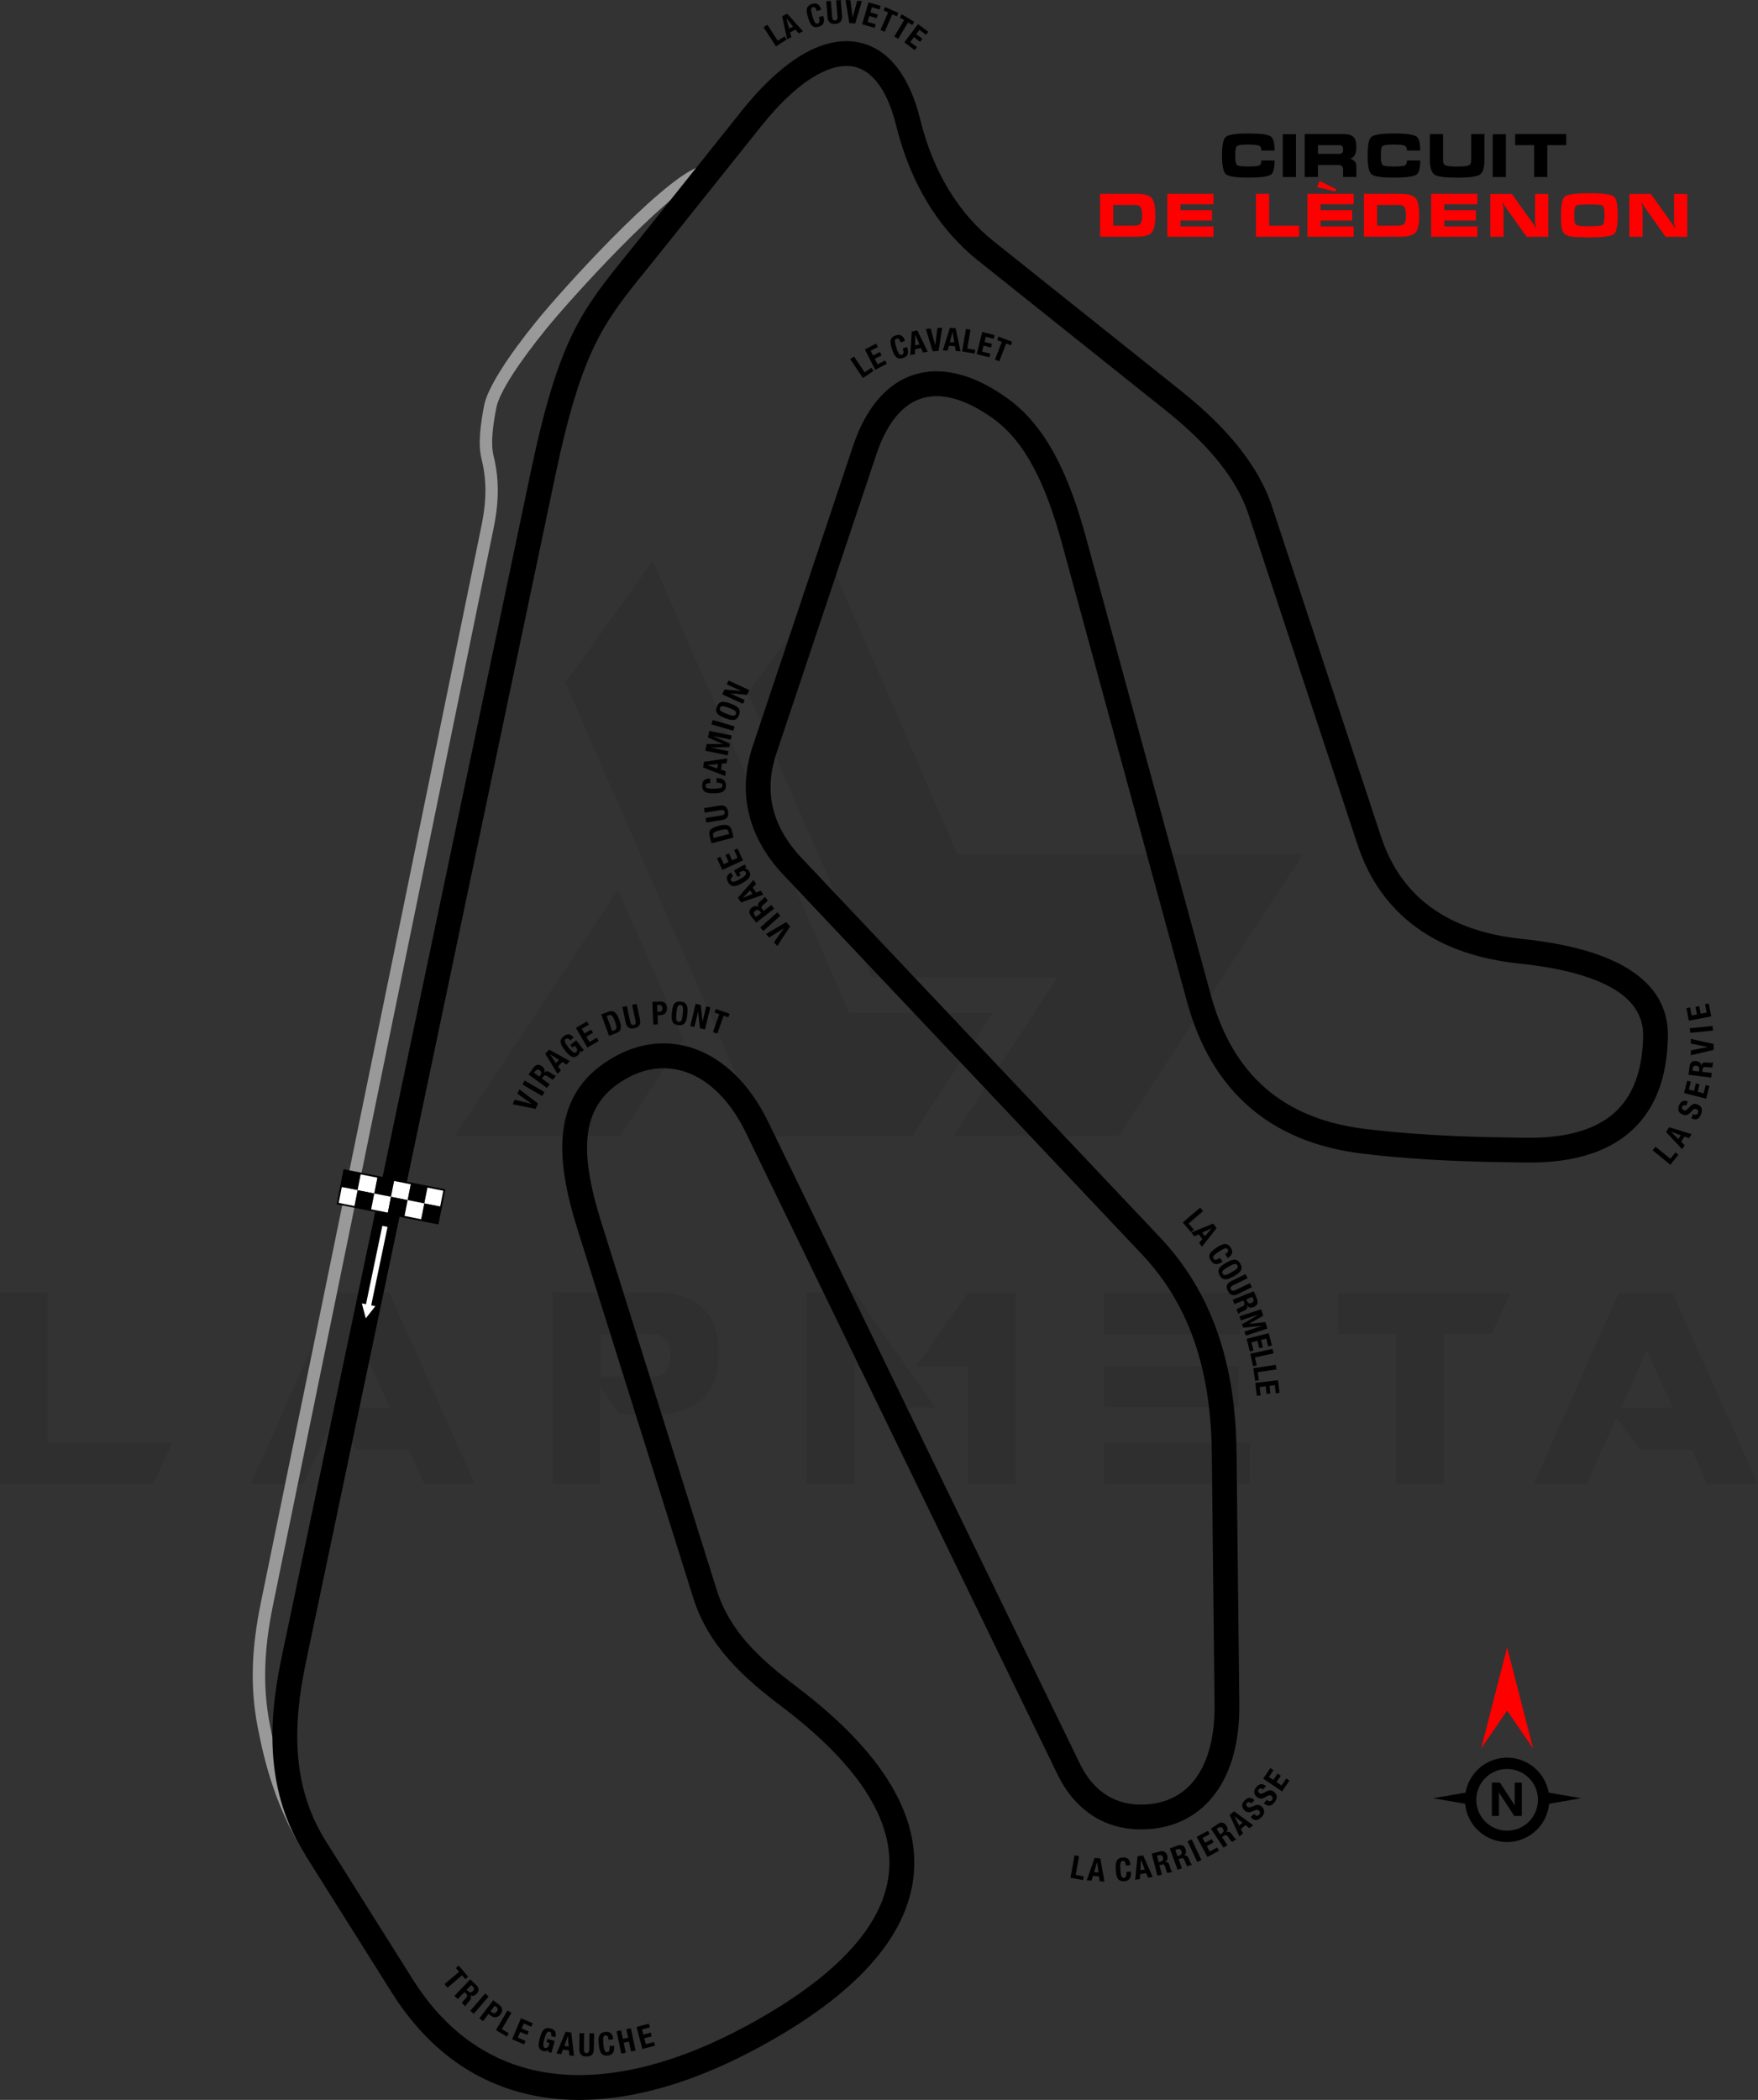 <?xml version="1.0" encoding="UTF-8"?>
<!DOCTYPE svg PUBLIC "-//W3C//DTD SVG 1.1//EN" "http://www.w3.org/Graphics/SVG/1.1/DTD/svg11.dtd">
<!-- Creator: CorelDRAW 2021 (64-Bit) -->
<svg xmlns="http://www.w3.org/2000/svg" xml:space="preserve" width="174.658mm" height="208.532mm" version="1.1" style="shape-rendering:geometricPrecision; text-rendering:geometricPrecision; image-rendering:optimizeQuality; fill-rule:evenodd; clip-rule:evenodd"
viewBox="0 0 10310.18 12309.77"
 xmlns:xlink="http://www.w3.org/1999/xlink"
 xmlns:xodm="http://www.corel.com/coreldraw/odm/2003">
 <rect x="0" y="0" width="10310.18" height="12309.77" fill="#333333" stroke="none"/>
 <defs>
  <style type="text/css">
   <![CDATA[
    .fil3 {fill:black}
    .fil8 {fill:red}
    .fil4 {fill:white}
    .fil7 {fill:black;fill-rule:nonzero}
    .fil2 {fill:black;fill-rule:nonzero}
    .fil1 {fill:#999999;fill-rule:nonzero}
    .fil5 {fill:red;fill-rule:nonzero}
    .fil6 {fill:white;fill-rule:nonzero}
    .fil0 {fill:black;fill-opacity:0.071}
   ]]>
  </style>
 </defs>
 <g id="Layer_x0020_1">
  <path class="fil0" d="M-0 8699l0 -1123.26 278.95 0 0 879.64 732.72 0 -111.58 243.62 -900.09 0zm3315.84 -4697.6l1160.45 2659.37 872.2 0 474.22 -723.43 -842.44 0 -1151.16 -2650.07 -513.28 714.12zm1584.47 -639.74l715.98 1645.83 2025.22 0 -1080.49 1651.42 -967.05 0 0 -1.86 606.26 -926.13 -1087.92 0 -725.29 -1670.01 513.28 -699.25zm-892.66 2730.04l-371.94 569.07 -967.04 0 0 -1.86 955.88 -1444.99 383.1 877.77zm-1221.82 2609.16l-297.55 0 -91.13 -202.71 -303.13 0 -137.62 -187.83 -176.67 390.53 -308.71 0 498.4 -1123.26 314.29 0 502.12 1123.26zm-500.26 -450.05l-152.49 -334.75 -148.77 334.75 301.27 0zm1236.7 -182.25l338.46 0c48.35,-14.88 72.53,-59.51 70.67,-133.9 0,-61.37 -29.75,-100.43 -92.98,-115.3l-316.15 0 0 249.2zm111.58 223.17l-113.44 -163.66 0 570.93 -278.96 0 0 -1123.26 671.35 0c197.13,35.34 297.55,141.34 299.41,321.73l0 66.95c-1.86,182.25 -100.42,291.97 -295.69,325.45l-282.67 -0.01 0 1.87zm1850.4 -40.92l-278.96 0 -193.41 -267.79 -0.01 715.98 -280.81 0 0 -1123.26 278.95 0 474.23 675.07zm193.41 -673.21l278.96 0 0 1121.4 -280.81 0 0 -688.08 -303.13 0 304.99 -433.31zm1651.41 877.78l0 243.62 -853.6 0 0 -243.62 853.6 0zm-66.95 -446.32l0 239.9 -786.65 0 0 -239.91 786.65 0.01zm122.74 -431.46l-122.74 245.48 -786.65 0 0 -245.48 909.39 0zm799.67 241.76l-336.6 0 0 -241.76 1013.54 0 -113.44 241.76 -280.81 0 0 879.64 -280.82 0 0 -879.64 -1.86 0zm2125.64 881.5l-297.56 0 -91.13 -202.71 -303.13 0 -137.62 -187.83 -176.67 390.53 -308.71 0 498.4 -1123.26 314.29 0 502.12 1123.26zm-500.26 -450.05l-152.49 -334.75 -148.77 334.75 301.27 0z"/>
  <path class="fil1" d="M4111.34 1050.91c-211.38,90.75 -761.01,695.48 -910.48,880.07 -157.44,194.42 -272.21,368.28 -289.92,458.68 -11.75,60.02 -20.08,114.81 -23.23,162.81 -3.05,46.45 -1.36,86.47 6.65,118.66 14.86,59.68 23.91,122.55 24.85,192.2 0.92,68.98 -6.18,144.21 -23.57,229.1l-1295.46 6321.12c-50.85,248.16 -61.17,468.45 -18.68,691 42.61,223.16 107.82,469.25 269.16,729.33l-61.78 38.15c-166.25,-268.01 -234.55,-521.9 -278.84,-753.8 -44.39,-232.5 -33.8,-461.7 18.96,-719.19l1295.46 -6321.12c16.33,-79.72 23.01,-149.86 22.15,-213.73 -0.85,-63.21 -9.18,-120.73 -22.87,-175.69 -9.91,-39.82 -12.15,-87.09 -8.64,-140.59 3.41,-51.92 12.14,-109.71 24.37,-172.2 20.04,-102.3 140.61,-287.55 305.01,-490.57 159.32,-196.75 711.86,-803.88 938.37,-901.13l28.48 66.91z"/>
  <path class="fil2" d="M1651.05 9717.89l1462.66 -6956.3c163.16,-775.97 297.86,-942.35 565.62,-1273.08 19.9,-24.58 40.73,-50.31 75.03,-93.25l593.66 -743.22c130.7,-163.63 257.56,-276.69 375.55,-341.78 105.66,-58.29 205.93,-79.23 297.57,-64.61 94.47,15.07 176.4,66.81 242.62,153.34 56.99,74.48 102.11,175.32 132.97,301 39.31,160.1 96.8,295.5 165.3,408.98 77.38,128.19 168.69,228.06 263.47,303.71l1097.24 875.7c106.88,85.3 216.86,183.84 312.03,296.07 97.15,114.58 178.67,243.12 225.89,386.09l639 1934.69c58.57,177.34 156.9,314.69 291.55,413.04 139.13,101.63 318.43,163.18 534.09,185.68 273.9,28.57 484.08,87.55 626.79,177.16 154.32,96.9 232.25,227.78 229.7,392.88 -3.87,250.66 -78.91,436.73 -221.29,561.32 -142.78,124.93 -349.67,183.64 -616.96,179.62l-12.17 -0.18c-263.64,-3.97 -578.16,-8.71 -939.56,-51.88 -271.56,-32.44 -492.21,-124.2 -663.88,-272.69 -173.89,-150.4 -295.42,-357.55 -366.73,-618.82l-732.72 -2684.4c-46.32,-169.7 -99.41,-320.21 -166.41,-445.9 -64.63,-121.25 -142.29,-219.28 -239.68,-288.9 -70.44,-50.36 -137.72,-86.09 -200.9,-107.22 -79.61,-26.63 -152.58,-29.76 -216.78,-9.48 -63.87,20.17 -121.08,64.24 -169.6,132.11 -36.86,51.55 -68.75,116.4 -94.88,194.52l-587.6 1756.74c-39.36,117.7 -41.75,223.87 -19.05,318.45 26.76,111.5 88.99,209.12 167.04,291.69l2101.36 2223.31c152.31,161.14 263.67,345.72 337.7,556.75 73.17,208.58 109.41,442.65 112.29,705.21l16.22 1475.79c2.4,219.18 -46.99,394.66 -137.74,519.25 -97.06,133.23 -238.63,207.26 -413.07,214.29 -117.35,4.73 -218.97,-23.18 -304.39,-76.8 -89.97,-56.49 -160.37,-140.81 -210.9,-244.84l-1827.51 -3761.47c-7.64,-15.73 -14.89,-29.9 -21.74,-42.5 -84.28,-155.24 -191.47,-257.01 -306.39,-304.62l-0.29 0c-110.42,-45.75 -229.9,-41.37 -343.76,13.95 -4.65,2.26 -11.53,5.86 -20.52,10.74l-0.12 -0.22c-141.08,76.63 -211.53,182.72 -231.9,315.76 -22.01,143.85 10.76,321.6 75.82,528.75l678 2158.63c38.32,122.02 101.95,223.07 181.25,312.77 81.39,92.05 180.87,173.78 287.18,254.16 274.95,207.87 466.92,414.38 577.15,618.02 86.59,159.97 123.14,318.27 110.26,474.19 -12.86,155.68 -74.88,306.97 -185.43,453.18 -150.65,199.26 -392.69,389.59 -724.48,569.19 -445.6,241.21 -874.1,347.8 -1250.67,293.41 -360.72,-52.1 -671.28,-249.88 -901.55,-615.79l-508.5 -808.03c-112.63,-178.98 -168.77,-366.28 -185.66,-560.9 -16.6,-191.25 4.95,-389.25 47.83,-593.24zm1605.02 -6926.69l-1462.66 6956.3c-40.08,190.63 -60.29,374.81 -44.99,551.1 15.01,172.94 64.45,338.67 163.46,495.99l508.5 808.03c205.69,326.86 480.84,503.21 799.05,549.17 344.72,49.79 742.8,-50.95 1161.27,-277.47 312.97,-169.41 539.22,-346.21 677.22,-528.75 93.53,-123.7 145.83,-249.72 156.38,-377.46 10.54,-127.5 -20.36,-258.8 -93.18,-393.33 -100.1,-184.93 -278.6,-375.62 -536.71,-570.76 -112.19,-84.82 -218.08,-172.1 -308.25,-274.09 -92.24,-104.34 -166.41,-222.39 -211.43,-365.72l-678 -2158.63c-71.31,-227.06 -106.68,-425.49 -80.94,-593.67 27.39,-178.93 120.58,-320.74 306.61,-421.74l0 -0.28c6.71,-3.64 15.62,-8.16 26.78,-13.58 152.25,-73.97 313.11,-79.38 462.78,-17.36l-0.04 0.11c145.05,60.18 277.66,183.76 378.46,369.43 9.19,16.94 17.59,33.2 25.15,48.76l1827.51 3761.47c38.77,79.81 91.36,143.6 157.38,185.06 60.9,38.24 134.68,58.09 221.26,54.6 128.24,-5.18 231.56,-58.55 301.46,-154.51 72.49,-99.52 111.88,-245.53 109.83,-432.69l-16.22 -1475.79c-2.7,-246.21 -36.37,-464.81 -104.32,-658.52 -67.09,-191.27 -168.13,-358.67 -306.37,-504.94l-2101.36 -2223.31c-93.69,-99.13 -168.9,-218.4 -202.35,-357.74 -28.73,-119.72 -26.2,-252.68 22.46,-398.17l587.6 -1756.74c30.81,-92.11 69.22,-169.7 114.24,-232.67 67.73,-94.74 150.15,-157.07 244.19,-186.77 93.7,-29.6 196.96,-26.11 306.76,10.61 76.91,25.73 156.98,67.91 239.05,126.59 116.87,83.55 208.57,198.4 283.52,339 72.58,136.15 129.37,296.55 178.37,476.09l732.72 2684.4c63.55,232.83 170.19,415.99 321.74,547.08 149.1,128.96 343.79,209.03 585.88,237.95 358.18,42.79 666.08,47.44 924.18,51.32l12.17 0.18c230.69,3.48 405.03,-43.51 519.58,-143.74 110.32,-96.54 168.56,-246.86 171.76,-453.71 1.71,-110.55 -53.23,-199.92 -161.93,-268.18 -123.42,-77.5 -312.64,-129.28 -564.16,-155.52 -241.65,-25.21 -444.81,-95.8 -605.26,-213.02 -159.54,-116.54 -275.56,-277.76 -343.93,-484.78l-639 -1934.69c-40.84,-123.65 -112.61,-236.32 -198.56,-337.68 -87.94,-103.71 -190.96,-195.88 -291.53,-276.14l-1097.24 -875.7c-107.53,-85.82 -210.75,-198.52 -297.62,-342.43 -75.46,-125 -138.71,-273.83 -181.82,-449.4 -26,-105.88 -62.4,-188.73 -107.35,-247.47 -42.87,-56.02 -93.45,-89.13 -149.8,-98.11 -59.18,-9.44 -128.08,6.37 -204.76,48.67 -101.56,56.03 -213.44,156.72 -331.7,304.77l-593.66 743.22c-18.46,23.11 -47.97,59.55 -76.17,94.38 -252.88,312.35 -380.09,469.48 -536.01,1211.01z"/>
  <g id="_2466879417280">
   <g>
    <rect class="fil3" transform="matrix(1.432 0.283 -0.283 1.432 2018.89 6859.87)" width="68.33" height="68.33"/>
    <rect class="fil4" transform="matrix(1.432 0.283 -0.283 1.432 2116.74 6879.24)" width="68.33" height="68.33"/>
    <rect class="fil3" transform="matrix(1.432 0.283 -0.283 1.432 2214.58 6898.61)" width="68.33" height="68.33"/>
    <rect class="fil4" transform="matrix(1.432 0.283 -0.283 1.432 2312.43 6917.98)" width="68.33" height="68.33"/>
    <rect class="fil3" transform="matrix(1.432 0.283 -0.283 1.432 2410.27 6937.35)" width="68.33" height="68.33"/>
    <rect class="fil4" transform="matrix(1.432 0.283 -0.283 1.432 2508.12 6956.72)" width="68.33" height="68.33"/>
    <rect class="fil4" transform="matrix(1.432 0.283 -0.283 1.432 1999.52 6957.72)" width="68.33" height="68.33"/>
    <rect class="fil3" transform="matrix(1.432 0.283 -0.283 1.432 2097.37 6977.09)" width="68.33" height="68.33"/>
    <rect class="fil4" transform="matrix(1.432 0.283 -0.283 1.432 2195.21 6996.46)" width="68.33" height="68.33"/>
    <rect class="fil3" transform="matrix(1.432 0.283 -0.283 1.432 2293.06 7015.83)" width="68.33" height="68.33"/>
    <rect class="fil4" transform="matrix(1.432 0.283 -0.283 1.432 2390.9 7035.2)" width="68.33" height="68.33"/>
    <rect class="fil3" transform="matrix(1.432 0.283 -0.283 1.432 2488.75 7054.57)" width="68.33" height="68.33"/>
   </g>
   <path class="fil2" d="M2611.06 6977.11l-39.76 200.77 -597.24 -118.23 40.74 -205.86c199.13,39.18 398.19,78.8 597.28,118.21l-1.02 5.11zm-29.56 95.82l18.36 -92.73 -576.87 -114.22 -36.75 185.5 576.88 114.2 18.37 -92.75z"/>
  </g>
  <g id="_2466879418288">
   <path class="fil2" d="M8838.84 10303.47c68.2,0 130,27.69 174.76,72.44l0.14 0.14c35.29,35.29 59.96,81.2 68.82,132.48l190.68 32.84 -188.12 32.4c-5.44,59.15 -31.7,112.25 -71.38,151.93l-0.14 0c-44.76,44.74 -106.56,72.43 -174.76,72.43 -68.3,0 -130.15,-27.69 -174.9,-72.43 -39.68,-39.68 -65.94,-92.8 -71.37,-151.93l-188.12 -32.4 190.68 -32.84c8.86,-51.28 33.52,-97.18 68.81,-132.48l0 -0.14c44.75,-44.75 106.6,-72.44 174.9,-72.44zm86.26 341.82l-44.4 0 -80.56 -122.78c-4.7,-7.17 -8,-12.56 -9.81,-16.19l-0.52 0c0.7,6.89 1.07,17.45 1.07,31.59l0 107.39 -41.58 0 0 -195.39 47.45 0 77.52 118.93c3.53,5.39 6.78,10.7 9.81,15.95l0.55 0c-0.74,-4.51 -1.12,-13.49 -1.12,-26.84l0 -108.04 41.58 0 0 195.39zm41.66 -222.42c-32.7,-32.67 -77.95,-52.89 -127.93,-52.89 -49.93,0 -95.16,20.25 -127.86,52.95 -32.74,32.64 -52.96,77.89 -52.96,127.87 0,49.93 20.25,95.16 52.96,127.86 32.7,32.7 77.93,52.95 127.86,52.95 49.98,0 95.22,-20.21 127.93,-52.89 32.64,-32.77 52.89,-77.99 52.89,-127.93 0,-49.98 -20.21,-95.22 -52.89,-127.93z"/>
   <polygon class="fil5" points="8838.85,10027.9 8686.59,10249.41 8838.85,9657.16 8991.11,10249.41 "/>
  </g>
  <polygon class="fil6" points="2145.17,7727.92 2201.32,7656.94 2176.99,7651.86 2272.87,7192.14 2242.3,7185.77 2146.41,7645.48 2122.08,7640.41 "/>
  <path class="fil7" d="M4613.71 231.46l-12.03 -18.56 -40.11 26 -60.77 -93.73 -22.64 14.68 72.8 112.29 62.75 -40.68zm2.57 -0.9l25.05 -12.78 -7.36 -28.02 31.72 -16.19 18.38 22.4 25.03 -12.77 -92.37 -103.1 -29.72 15.16 29.27 135.3zm-4.01 -122.1l0.33 -0.17 38.87 47.71 -23.37 11.93 -15.83 -59.47zm203.9 -51.37c-5.58,-18.67 -16.38,-44.98 -53.36,-33.93 -38.79,11.59 -35.38,40.7 -23.73,79.67 11.65,38.97 24.76,65.18 63.55,53.58 33.94,-10.14 33.62,-36.07 25.36,-63.72l-25.86 7.73c8.26,27.66 2.89,34.54 -6.45,37.34 -11.13,3.32 -18.61,-2.07 -30.21,-40.86 -10.84,-36.27 -11.71,-50.3 1.4,-54.22 11.68,-3.49 17.86,3.47 23.44,22.14l25.86 -7.73zm29.52 -49.83l7.68 93.02c2.95,35.68 24.28,41.25 46.14,39.45 21.85,-1.81 41.85,-12.49 39.04,-46.48l-7.68 -93.03 -26.89 2.23 7.68 93.02c1.09,13.26 -1.27,23.42 -13.78,24.46 -12.51,1.03 -16.51,-8.61 -17.6,-21.86l-7.68 -93.02 -26.9 2.22zm113.16 -7.25l22.04 135.53 34.6 2.24 39.31 -131.56 -27.87 -1.81 -26.21 97.47 -0.56 -0.04 -12.5 -99.97 -28.81 -1.87zm134.63 13.61l-37.27 128.53 73.62 21.35 6.16 -21.25 -47.7 -13.83 10.02 -34.56 43.2 12.53 6.16 -21.24 -43.2 -12.53 8.77 -30.24 45.9 13.31 6.16 -21.25 -71.82 -20.83zm97.48 27.51l-8.97 20.22 26.73 11.85 -45.28 102.12 24.67 10.94 45.28 -102.12 26.73 11.85 8.96 -20.22 -78.13 -34.64zm97.53 42.69l-11.36 18.97 25.09 15.02 -57.4 95.84 23.16 13.87 57.39 -95.84 25.08 15.02 11.36 -18.98 -73.32 -43.91zm95.9 57.31l-80.8 106.68 61.1 46.27 13.36 -17.63 -39.59 -29.98 21.72 -28.69 35.86 27.16 13.35 -17.63 -35.86 -27.16 19.01 -25.1 38.1 28.85 13.35 -17.63 -59.61 -45.15z"/>
  <path class="fil7" d="M9843.24 6769.75l-17.14 -13.98 -30.21 37.03 -86.56 -70.61 -17.06 20.91 103.7 84.59 47.27 -57.94zm22.14 -32.74l14.95 -23.81 -20.68 -20.28 18.93 -30.17 27.25 9.8 14.95 -23.81 -132.18 -41.13 -17.73 28.26 94.52 101.14zm-66.07 -102.75l0.19 -0.32 57.84 21.03 -13.95 22.23 -44.08 -42.93zm119.87 -78.37l5.06 1.98c23.03,9.01 40.68,3.04 51.81,-25.41 10.66,-27.22 5.07,-47.93 -21.28,-58.25 -15.18,-5.94 -26.69,-4.81 -42.28,10.83l-15.96 16.09c-8.7,8.87 -14.3,9.3 -21.98,6.29 -7.33,-2.87 -13.33,-8.64 -8.88,-19.99 3.75,-9.6 12.14,-10.94 23.83,-6.37l9.43 -24.08 -3.49 -1.37c-23.91,-9.36 -39.86,3.12 -48.61,25.45 -9.29,23.74 -2.7,43.42 21.55,52.92 20.77,8.13 34.05,1.45 50.47,-17.88 12.25,-14.33 18.7,-18.45 30.04,-14 10.47,4.1 12.49,13.34 9.49,21.01 -5.19,13.26 -14,13.64 -25.69,9.07l-3.67 -1.43 -9.83 25.13zm-42.7 -148.21l129.77 32.68 18.72 -74.33 -21.45 -5.4 -12.12 48.16 -34.9 -8.78 10.99 -43.62 -21.45 -5.4 -10.98 43.62 -30.54 -7.69 11.67 -46.34 -21.45 -5.4 -18.26 72.51zm49.3 -131.34l1.52 -12.66c1.46,-12.09 8.39,-17.86 20.67,-16.39 14.33,1.73 19.03,9.66 17.48,22.5l-1.35 11.17 -38.33 -4.62zm109.9 40.43l3.23 -26.79 -56.2 -6.77 1.73 -14.33c1.3,-10.8 8.19,-14.69 18.65,-13.8l25.58 2.33c5.24,0.44 10.32,0.49 14.36,-1.67l3.5 -29.03 -1.12 -0.14c-3.21,4.72 -10.55,4.59 -24.54,3.08 -28.14,-3.01 -38.52,-1.43 -43.14,16.52l-0.38 -0.05c-1.34,-15.45 -12.4,-23.96 -30.08,-26.1 -22.7,-2.73 -35.86,9.27 -38.5,31.23l-5.97 49.49 132.86 16.02zm-119.17 -130.73l133.65 -31.49 -0.19 -34.67 -133.99 -29.98 0.16 27.93 99.07 19.3 0.01 0.56 -98.85 19.49 0.17 28.87zm126.98 -171.71l-133.17 13.23 2.67 26.86 133.17 -13.23 -2.67 -26.86zm-138.82 -30.86l131.37 -25.53 -14.62 -75.24 -21.71 4.21 9.47 48.75 -35.32 6.87 -8.58 -44.15 -21.71 4.21 8.58 44.15 -30.91 6.01 -9.11 -46.91 -21.71 4.21 14.26 73.41z"/>
  <path class="fil7" d="M5122.98 2174.35l-12.35 -18.35 -39.65 26.69 -62.37 -92.67 -22.39 15.06 74.72 111.02 62.04 -41.75zm-51.1 -125.75l61.15 119.03 68.18 -35.03 -10.11 -19.67 -44.17 22.69 -16.45 -32.01 40.01 -20.55 -10.11 -19.67 -40.01 20.55 -14.39 -28.01 42.51 -21.84 -10.11 -19.67 -66.52 34.17zm235.4 -49.88c-6.06,-18.52 -17.53,-44.55 -54.23,-32.54 -38.48,12.59 -34.31,41.59 -21.66,80.25 12.65,38.65 26.44,64.51 64.92,51.92 33.66,-11.02 32.68,-36.92 23.7,-64.36l-25.65 8.39c8.98,27.44 3.78,34.46 -5.48,37.49 -11.04,3.61 -18.66,-1.58 -31.25,-40.06 -11.77,-35.99 -13,-49.98 0.01,-54.24 11.58,-3.79 17.94,3 24,21.53l25.65 -8.39zm31.16 82.79l27.58 -5.47 0.56 -28.96 34.93 -6.93 11.58 26.56 27.57 -5.47 -60.78 -124.38 -32.72 6.49 -8.72 138.16zm29.42 -118.57l0.36 -0.07 24.39 56.5 -25.74 5.11 0.99 -61.53zm61.75 -34.69l40.55 131.18 34.58 -2.57 20.76 -135.73 -27.85 2.07 -12.49 100.16 -0.56 0.04 -26.2 -97.29 -28.79 2.14zm99.53 125.83l28.09 1.34 7.52 -27.97 35.57 1.7 4.83 28.56 28.08 1.35 -29 -135.36 -33.32 -1.59 -41.77 131.98zm57.14 -107.98l0.37 0.02 10.05 60.71 -26.21 -1.25 15.79 -59.48zm130.06 126.74l3.71 -21.81 -47.12 -8.02 18.74 -110.12 -26.61 -4.53 -22.46 131.92 73.72 12.55zm44.58 -126.79l-32.92 129.71 74.3 18.85 5.44 -21.44 -48.14 -12.21 8.85 -34.88 43.6 11.07 5.44 -21.43 -43.6 -11.07 7.74 -30.52 46.32 11.76 5.44 -21.44 -72.48 -18.4zm95.19 26.84l-7.94 20.64 27.29 10.5 -40.11 104.25 25.19 9.69 40.1 -104.25 27.29 10.5 7.94 -20.64 -79.77 -30.68z"/>
  <path class="fil7" d="M4558.46 5545.12l75.7 -114.55 -23.91 -25.11 -118.1 70.04 19.26 20.22 85.35 -53.87 0.38 0.41 -58.59 81.96 19.91 20.9zm0.07 -197.07l-99.71 89.25 18 20.11 99.71 -89.25 -18 -20.11zm-124.66 27.31l-7.86 -10.04c-7.5,-9.59 -6.68,-18.57 3.06,-26.19 11.37,-8.9 20.3,-6.6 28.27,3.58l6.93 8.86 -30.4 23.8zm106.37 -48.98l-16.63 -21.26 -44.57 34.89 -8.89 -11.36c-6.71,-8.57 -4.57,-16.18 3.47,-22.95l19.76 -16.42c4.01,-3.38 7.66,-6.94 8.98,-11.32l-18.02 -23.02 -0.89 0.69c1.06,5.61 -4.23,10.7 -15.19,19.51 -22.05,17.74 -28.29,26.19 -18.88,42.16l-0.3 0.23c-11.87,-9.99 -25.7,-8.21 -39.73,2.77 -18,14.09 -18.84,31.88 -5.21,49.3l30.73 39.26 105.38 -82.48zm-63.2 -81.51l-15.7 -23.32 -26.92 10.67 -19.89 -29.54 20.02 -20.93 -15.7 -23.32 -91.24 104.11 18.62 27.67 130.8 -45.34zm-120.73 18.68l-0.21 -0.31 42.69 -44.33 14.65 21.77 -57.14 22.86zm-69.76 -148.57c-23.57,13.34 -30.87,31.26 -16.28,57.04 16.99,30.01 42.2,27.8 81.2,5.71 40.42,-22.88 58.75,-40.8 42.41,-69.67 -6.19,-10.93 -14.63,-16.7 -26.91,-17.07l-0.18 -0.32 10.77 -6.1 -9.79 -17.29 -62.96 35.64 21.52 38 17.29 -9.79 -8.77 -15.5 11.94 -6.75c12.67,-7.17 23.81,-1.64 26.94,3.91 7.67,13.54 -8.58,26.18 -36.69,42.09 -28.92,16.38 -43.2,18.43 -49.66,7.01 -5.35,-9.46 3.31,-19.53 11.92,-24.41l-12.74 -22.51zm-50.41 -15.36l121.5 -56.09 -32.12 -69.59 -20.08 9.27 20.81 45.09 -32.67 15.08 -18.85 -40.84 -20.08 9.27 18.85 40.84 -28.59 13.2 -20.03 -43.39 -20.08 9.27 31.35 67.89zm66.14 -189.88l-10.71 -41.17c-9.01,-34.64 -32.24,-39.06 -78.13,-27.12 -38.09,9.91 -61.24,22.9 -51.81,59.18l11.13 42.81 129.51 -33.69zm-117.08 2.57l-2.87 -11.07c-5.19,-19.95 9.25,-26.23 38.64,-33.87 35.19,-9.16 47.56,-8.5 52.27,9.64l3.02 11.61 -91.05 23.68zm-43.05 -90.45l92.13 -14.99c35.33,-5.75 39.21,-27.46 35.68,-49.1 -3.52,-21.64 -15.74,-40.73 -49.41,-35.25l-92.13 14.99 4.33 26.64 92.13 -14.99c13.13,-2.14 23.45,-0.58 25.47,11.81 2.02,12.39 -7.28,17.14 -20.41,19.27l-92.13 14.99 4.33 26.64zm22.68 -258.29c-19.49,0.41 -47.72,3.81 -46.91,42.41 0.85,40.47 29.81,44.93 70.47,44.08 40.67,-0.85 69.42,-6.52 68.57,-46.99 -0.74,-35.41 -25.82,-42.01 -54.67,-41.41l0.56 26.98c28.86,-0.6 34.07,6.42 34.27,16.16 0.24,11.62 -6.94,17.4 -47.42,18.24 -37.85,0.8 -51.6,-2.1 -51.89,-15.78 -0.25,-12.18 8.1,-16.29 27.59,-16.69l-0.57 -26.98zm88.2 -14.1l3.25 -27.93 -27.4 -9.4 4.11 -35.38 28.82 -2.88 3.25 -27.92 -137.02 19.75 -3.85 33.14 128.84 50.62zm-103.85 -64.33l0.04 -0.37 61.26 -5.91 -3.03 26.07 -58.27 -19.79zm118.06 -57.31l4.96 -24.23 -104.66 -21.45 0.07 -0.37 109.44 -1.87 4.21 -20.57 -99.88 -44.76 0.07 -0.37 104.66 21.45 4.96 -24.24 -131.1 -26.86 -8.02 39.1 88.66 37.88 -0.08 0.37 -96.38 -0.24 -8.05 39.29 131.1 26.86zm41.21 -169.68l-128.46 -37.5 -7.56 25.91 128.46 37.49 7.56 -25.9zm-55.37 -48.12c38.06,14.34 66.86,19.79 81.14,-18.09 14.28,-37.88 -10.94,-52.8 -49,-67.14 -38.06,-14.34 -66.85,-19.79 -81.13,18.09 -14.28,37.88 10.94,52.8 49,67.15zm9.52 -25.25c-33.49,-12.63 -45.55,-19.98 -39.93,-34.89 5.62,-14.9 19.53,-12.47 53.02,0.16 33.67,12.69 45.55,19.98 39.93,34.88 -5.62,14.91 -19.35,12.54 -53.02,-0.15zm-27.1 -114.72l121.57 55.94 10.34 -22.47 -85.13 -39.17 0.15 -0.34 98.92 9.2 12.85 -27.92 -121.57 -55.94 -10.34 22.47 83.26 38.31 -0.16 0.34 -96.89 -8.68 -13 28.26z"/>
  <path class="fil7" d="M6984.93 7223.01l16.84 -14.35 -31 -36.37 85.02 -72.45 -17.5 -20.54 -101.86 86.8 48.5 56.92zm1.82 1.94l16.91 22.47 26.33 -12.08 21.42 28.46 -18.9 21.95 16.9 22.46 85.63 -108.76 -20.05 -26.66 -128.23 52.16zm119.58 -25.01l0.22 0.3 -40.3 46.51 -15.78 -20.97 55.85 -25.84zm94.14 174.65c16.28,-10.72 38.38,-28.62 17.15,-60.87 -22.25,-33.81 -49.15,-22.18 -83.12,0.18 -33.97,22.36 -55.3,42.46 -33.05,76.28 19.47,29.59 44.21,21.83 68.33,5.96l-14.84 -22.54c-24.11,15.87 -32.25,12.7 -37.61,4.56 -6.39,-9.7 -3.37,-18.42 30.44,-40.68 31.63,-20.82 44.81,-25.68 52.33,-14.25 6.7,10.18 1.81,18.1 -14.47,28.82l14.84 22.54zm-9.41 27.76c-35.35,20.11 -57.94,38.78 -37.92,73.97 20.02,35.19 47.61,25.31 82.96,5.2 35.35,-20.11 57.93,-38.78 37.92,-73.97 -20.02,-35.19 -47.61,-25.32 -82.96,-5.21zm13.34 23.46c31.12,-17.7 44.47,-22.28 52.35,-8.43 7.87,13.84 -2.88,22.99 -34,40.68 -31.28,17.8 -44.47,22.28 -52.34,8.44 -7.88,-13.85 2.72,-22.9 33.99,-40.69zm100.47 43.2l-84.01 40.67c-32.22,15.6 -29.74,37.51 -20.18,57.24 9.56,19.74 26.72,34.54 57.43,19.68l84.01 -40.67 -11.76 -24.29 -84.01 40.67c-11.97,5.8 -22.3,7.25 -27.77,-4.04 -5.47,-11.3 2.08,-18.5 14.06,-24.3l84.01 -40.67 -11.76 -24.29zm40.12 132.95l4.78 11.82c4.56,11.29 1.28,19.7 -10.19,24.33 -13.38,5.4 -21.33,0.72 -26.17,-11.26l-4.21 -10.43 35.8 -14.45zm-115.77 17.63l10.11 25.02 52.49 -21.19 5.4 13.38c4.07,10.08 -0.09,16.81 -9.68,21.09l-23.53 10.31c-4.79,2.14 -9.28,4.55 -11.77,8.39l10.94 27.11 1.04 -0.43c0.54,-5.68 7.03,-9.11 20,-14.54 26.1,-10.94 34.43,-17.34 29.82,-35.28l0.35 -0.14c8.63,12.89 22.42,15.01 38.94,8.34 21.2,-8.56 26.93,-25.42 18.65,-45.93l-18.65 -46.23 -124.1 50.09zm39.87 96.95l7.69 23.51 101.54 -33.21 0.12 0.35 -94.14 55.84 6.53 19.95 108.94 -10.59 0.12 0.35 -101.54 33.21 7.69 23.51 127.19 -41.6 -12.41 -37.94 -95.78 11.02 -0.11 -0.35 83.84 -47.54 -12.47 -38.12 -127.19 41.6zm171.71 98.65l-129.7 32.94 18.87 74.3 21.44 -5.45 -12.23 -48.13 34.88 -8.86 11.07 43.6 21.43 -5.44 -11.07 -43.6 30.52 -7.75 11.76 46.32 21.44 -5.44 -18.41 -72.48zm-92.16 193.52l21.61 -4.73 -10.21 -46.69 109.12 -23.87 -5.77 -26.36 -130.74 28.59 15.98 73.06zm12.42 85.93l21.87 -3.3 -7.12 -47.25 110.46 -16.65 -4.03 -26.69 -132.32 19.95 11.14 73.95zm134.04 -3.72l-132.9 15.67 8.98 76.13 21.97 -2.59 -5.81 -49.32 35.74 -4.21 5.27 44.67 21.96 -2.59 -5.27 -44.67 31.27 -3.68 5.6 47.46 21.97 -2.59 -8.75 -74.27z"/>
  <path class="fil7" d="M6351.86 11020.92l3.9 -21.78 -47.04 -8.42 19.69 -109.95 -26.56 -4.76 -23.59 131.73 73.61 13.18zm21.75 1.03l28.03 2.24 8.41 -27.72 35.5 2.83 3.91 28.7 28.02 2.24 -24.67 -136.22 -33.25 -2.65 -45.96 130.58zm60.55 -106.1l0.37 0.03 8.1 61 -26.16 -2.09 17.68 -58.94zm195.04 18.08c-1.27,-19.45 -5.91,-47.51 -44.43,-45 -40.4,2.63 -43.58,31.75 -40.94,72.34 2.64,40.58 9.57,69.06 49.96,66.43 35.35,-2.3 40.84,-27.64 38.97,-56.45l-26.94 1.75c1.88,28.81 -4.91,34.31 -14.63,34.95 -11.59,0.75 -17.68,-6.17 -20.31,-46.58 -2.46,-37.78 -0.17,-51.64 13.49,-52.53 12.16,-0.79 16.63,7.37 17.89,26.82l26.94 -1.75zm28.39 85.52l27.76 -4.48 1.59 -28.93 35.16 -5.68 10.62 26.95 27.75 -4.48 -56.31 -126.46 -32.93 5.32 -13.63 137.76zm33.62 -117.45l0.37 -0.06 22.36 57.33 -25.9 4.19 3.17 -61.46zm94.18 -23.55l12.33 -3.22c11.78,-3.07 19.7,1.26 22.82,13.23 3.64,13.97 -2.02,21.25 -14.54,24.5l-10.88 2.83 -9.73 -37.35zm2.6 117.08l26.12 -6.81 -14.27 -54.77 13.96 -3.64c10.53,-2.74 16.66,2.25 19.67,12.31l7.2 24.66c1.51,5.03 3.32,9.79 6.81,12.75l28.29 -7.37 -0.29 -1.09c-5.56,-1.26 -8.13,-8.15 -11.85,-21.71 -7.5,-27.29 -12.77,-36.37 -31.16,-34.1l-0.09 -0.37c13.89,-6.91 17.76,-20.31 13.28,-37.54 -5.76,-22.12 -21.75,-29.97 -43.16,-24.4l-48.24 12.57 33.73 129.5zm104.72 -150.56l11.98 -4.36c11.45,-4.17 19.73,-0.6 23.96,11.02 4.93,13.57 -0.02,21.35 -12.17,25.77l-10.57 3.85 -13.21 -36.28zm13.62 116.31l25.36 -9.23 -19.36 -53.19 13.56 -4.93c10.22,-3.72 16.8,0.67 20.74,10.41l9.49 23.87c1.97,4.86 4.23,9.43 7.98,12.05l27.47 -10.01 -0.38 -1.06c-5.66,-0.73 -8.86,-7.34 -13.84,-20.49 -10.04,-26.46 -16.13,-35.01 -34.23,-31.02l-0.13 -0.35c13.18,-8.18 15.77,-21.89 9.68,-38.62 -7.82,-21.49 -24.48,-27.79 -45.26,-20.22l-46.84 17.05 45.77 125.75zm139.96 -57.86l-57.43 -120.87 -24.38 11.58 57.43 120.87 24.38 -11.58zm-28.19 -135.62l63.09 118.01 67.6 -36.13 -10.43 -19.51 -43.79 23.41 -16.97 -31.73 39.67 -21.2 -10.42 -19.5 -39.67 21.21 -14.85 -27.77 42.15 -22.53 -10.42 -19.5 -65.95 35.25zm116.95 -46.63l10.61 -7.05c10.15,-6.74 19.04,-5.21 25.88,5.09 7.98,12.02 4.99,20.75 -5.77,27.9l-9.37 6.22 -21.35 -32.17zm40.54 109.87l22.48 -14.93 -31.3 -47.16 12.02 -7.98c9.06,-6.01 16.49,-3.29 22.6,5.25l14.83 20.98c3.06,4.27 6.32,8.17 10.58,9.84l24.36 -16.17 -0.63 -0.94c-5.67,0.61 -10.34,-5.06 -18.26,-16.67 -15.97,-23.37 -23.9,-30.25 -40.55,-22.12l-0.21 -0.31c10.89,-11.05 10.19,-24.98 0.34,-39.82 -12.64,-19.04 -30.31,-21.26 -48.74,-9.03l-41.53 27.57 74.01 111.49zm92.91 -65.76l21.82 -17.73 -13.04 -25.86 27.64 -22.45 22.64 18.06 21.82 -17.72 -111.86 -81.54 -25.9 21.03 56.86 126.21zm-29.41 -118.57l0.29 -0.24 47.97 38.55 -20.37 16.54 -27.89 -54.86zm96.14 5.35l3.81 3.86c17.39,17.6 35.94,19.31 57.67,-2.15 20.8,-20.55 24.11,-41.73 4.23,-61.87 -11.46,-11.6 -22.44,-15.24 -43.03,-7.29l-21.13 8.22c-11.55,4.57 -16.84,2.69 -22.64,-3.18 -5.54,-5.6 -8.67,-13.31 0,-21.87 7.33,-7.24 15.54,-5.07 24.36,3.86l18.41 -18.18 -2.64 -2.67c-18.04,-18.26 -37.69,-13.35 -54.76,3.51 -18.13,17.92 -20.12,38.58 -1.81,57.11 15.68,15.87 30.52,15.16 53.38,4.17 17.02,-8.12 24.58,-9.26 33.14,-0.59 7.9,8 5.99,17.27 0.12,23.06 -10.14,10.01 -18.33,6.78 -27.15,-2.15l-2.76 -2.8 -19.2 18.97zm77.18 -81.38l4.18 3.47c19.03,15.81 37.66,15.69 57.18,-7.8 18.68,-22.49 19.9,-43.9 -1.87,-61.99 -12.54,-10.42 -23.82,-12.97 -43.54,-3.03l-20.21 10.25c-11.06,5.68 -16.5,4.32 -22.84,-0.95 -6.06,-5.03 -9.93,-12.39 -2.14,-21.76 6.58,-7.93 14.96,-6.57 24.62,1.46l16.53 -19.9 -2.88 -2.39c-19.75,-16.41 -38.82,-9.59 -54.15,8.86 -16.29,19.6 -16.24,40.36 3.8,57.01 17.16,14.26 31.86,12.1 53.53,-1.09 16.14,-9.75 23.55,-11.62 32.92,-3.84 8.65,7.18 7.66,16.59 2.38,22.93 -9.1,10.96 -17.57,8.55 -27.24,0.52l-3.02 -2.51 -17.25 20.76zm-4.11 -144.09l110.89 74.92 42.91 -63.52 -18.33 -12.38 -27.8 41.15 -29.82 -20.14 25.18 -37.28 -18.32 -12.38 -25.18 37.28 -26.09 -17.63 26.75 -39.6 -18.33 -12.38 -41.86 61.96z"/>
  <path class="fil7" d="M3006.6 6473.35l134.6 27.13 14.29 -31.59 -109.28 -83.14 -11.51 25.45 81.99 58.87 -0.23 0.51 -97.97 -23.52 -11.89 26.3zm186.55 -71.68l-115.64 -67.35 -13.58 23.32 115.64 67.35 13.58 -23.32zm-61.43 -112.9l7.5 -10.3c7.17,-9.84 16.04,-11.51 26.03,-4.22 11.66,8.5 11.9,17.72 4.29,28.17l-6.62 9.08 -31.2 -22.73zm76.2 88.92l15.9 -21.81 -45.75 -33.34 8.49 -11.66c6.4,-8.79 14.32,-8.82 23.02,-2.94l21.19 14.52c4.36,2.94 8.77,5.47 13.35,5.55l17.22 -23.63 -0.91 -0.66c-5.1,2.55 -11.45,-1.15 -22.92,-9.29 -23.09,-16.36 -32.93,-20.05 -45.71,-6.64l-0.31 -0.22c6.37,-14.14 0.87,-26.97 -13.52,-37.45 -18.48,-13.46 -35.82,-9.4 -48.85,8.47l-29.36 40.29 108.15 78.81zm61.68 -82.47l19.5 -20.25 -16.09 -24.08 24.7 -25.65 24.67 15.18 19.5 -20.25 -120.96 -67.32 -23.14 24.03 71.8 118.35zm-43.63 -114.11l0.26 -0.27 52.31 32.43 -18.21 18.9 -34.36 -51.05zm138.43 -98.75c-16.74,-21.29 -35.55,-25.81 -58.83,-7.51 -27.11,21.32 -21.13,45.9 6.57,81.14 28.71,36.52 49.18,51.94 75.26,31.43 9.88,-7.77 14.31,-16.98 12.83,-29.17l0.3 -0.23 7.64 9.73 15.62 -12.28 -44.72 -56.88 -34.33 26.99 12.28 15.62 14 -11 8.47 10.78c9,11.44 5.2,23.29 0.19,27.22 -12.23,9.62 -27.18,-4.54 -47.14,-29.93 -20.54,-26.13 -24.72,-39.93 -14.4,-48.05 8.54,-6.72 19.8,0.32 25.93,8.11l20.33 -15.99zm13.25 -57.04l67.28 115.68 66.26 -38.54 -11.12 -19.12 -42.93 24.96 -18.09 -31.11 38.88 -22.61 -11.12 -19.11 -38.88 22.61 -15.83 -27.22 41.32 -24.03 -11.12 -19.12 -64.64 37.6zm194.34 46.75l39.95 -14.63c33.62,-12.31 35.78,-35.86 19.47,-80.38 -13.53,-36.96 -28.69,-58.76 -63.89,-45.87l-41.53 15.21 46.01 125.66zm-13.84 -116.28l10.74 -3.93c19.36,-7.09 26.99,6.68 37.43,35.19 12.5,34.14 13.04,46.52 -4.56,52.96l-11.26 4.13 -32.35 -88.35zm91.88 -52.7l19.59 91.26c7.51,35 29.39,37.79 50.83,33.18 21.44,-4.6 39.89,-17.77 32.73,-51.12l-19.59 -91.26 -26.39 5.66 19.6 91.26c2.79,13.01 1.76,23.39 -10.51,26.03 -12.28,2.64 -17.48,-6.4 -20.27,-19.42l-19.6 -91.26 -26.39 5.67zm181.18 103.25l26.97 -1.06 -2.08 -53.38 14.42 -0.56c25.47,-1 42.02,-14.21 40.94,-41.93 -0.79,-20.04 -10.93,-39.71 -38.28,-38.64l-47.2 1.84 5.23 133.72zm22.51 -114.92l11.24 -0.44c13.48,-0.53 19.02,6.76 19.53,19.86 0.53,13.67 -6.53,20.33 -17.2,20.74l-11.99 0.47 -1.59 -40.64zm86.61 44.72c-3.97,40.48 -1.74,69.7 38.55,73.65 40.29,3.94 48.14,-24.29 52.1,-64.77 3.97,-40.48 1.75,-69.7 -38.54,-73.64 -40.29,-3.95 -48.15,24.28 -52.11,64.76zm26.86 2.63c3.49,-35.62 7.46,-49.17 23.32,-47.62 15.85,1.55 17.11,15.61 13.62,51.24 -3.51,35.81 -7.46,49.18 -23.31,47.63 -15.86,-1.56 -17.14,-15.43 -13.63,-51.24zm112.28 -54.5l-31.04 130.17 24.06 5.74 21.74 -91.16 0.36 0.08 10.35 98.81 29.9 7.13 31.04 -130.17 -24.07 -5.74 -21.26 89.15 -0.37 -0.09 -10.46 -96.72 -30.27 -7.21zm118.51 30.22l-7.31 20.87 27.59 9.67 -36.94 105.42 25.47 8.93 36.94 -105.42 27.59 9.67 7.31 -20.87 -80.65 -28.26z"/>
  <path class="fil7" d="M2690.4 11522.25l-16.89 14.28 18.88 22.33 -85.29 72.14 17.43 20.61 85.29 -72.14 18.88 22.33 16.89 -14.29 -55.19 -65.25zm73.4 114.15l9.18 8.84c8.77,8.45 9.21,17.46 0.63,26.36 -10.01,10.4 -19.18,9.37 -28.49,0.4l-8.1 -7.8 26.78 -27.8zm-98.49 63.34l19.43 18.72 39.27 -40.77 10.39 10.01c7.83,7.54 6.78,15.38 -0.23,23.2l-17.28 19.01c-3.5,3.91 -6.61,7.95 -7.32,12.47l21.06 20.28 0.79 -0.81c-1.83,-5.4 2.7,-11.19 12.33,-21.44 19.36,-20.64 24.36,-29.88 12.82,-44.38l0.26 -0.27c13.14,8.24 26.59,4.55 38.95,-8.28 15.87,-16.46 14.21,-34.2 -1.72,-49.54l-35.9 -34.59 -92.84 96.37zm113.13 105.36l87.39 -101.34 -20.44 -17.63 -87.39 101.34 20.44 17.63zm32.69 26.66l21.42 16.41 32.48 -42.4 11.45 8.78c20.24,15.5 41.42,15.91 58.28,-6.11 12.2,-15.92 16.95,-37.54 -4.76,-54.18l-37.49 -28.72 -81.39 106.23zm90.72 -74.04l8.93 6.84c10.71,8.21 10.32,17.35 2.34,27.76 -8.32,10.86 -18,11.48 -26.48,4.98l-9.52 -7.3 24.73 -32.28zm71.16 180.85l11.2 -19.07 -41.21 -24.2 56.57 -96.33 -23.27 -13.67 -67.77 115.39 64.49 37.87zm82.65 -107.43l-52.3 123.19 70.55 29.95 8.64 -20.36 -45.71 -19.41 14.07 -33.12 41.4 17.58 8.64 -20.35 -41.4 -17.58 12.3 -28.98 43.99 18.68 8.64 -20.36 -68.83 -29.23zm201.65 111.33c7.19,-26.11 -0.34,-43.93 -28.89,-51.8 -33.25,-9.16 -49.48,10.25 -61.39,53.46 -12.34,44.78 -12.59,70.41 19.39,79.22 12.11,3.34 22.15,1.43 31.09,-6.99l0.36 0.1 -3.29 11.92 19.16 5.28 19.21 -69.74 -42.1 -11.6 -5.28 19.16 17.17 4.73 -3.64 13.22c-3.87,14.04 -15.65,18.02 -21.79,16.32 -15.01,-4.13 -12.48,-24.56 -3.91,-55.71 8.83,-32.04 17.46,-43.59 30.11,-40.11 10.48,2.89 11.49,16.13 8.86,25.68l24.94 6.87zm6.46 95.45l27.85 3.87 10.02 -27.18 35.27 4.91 2.23 28.88 27.84 3.87 -16.67 -137.42 -33.04 -4.59 -53.51 127.67zm66.65 -102.38l0.37 0.05 4.53 61.37 -25.99 -3.61 21.09 -57.81zm68.3 -17.02l-1.22 93.33c-0.47,35.79 20.24,43.38 42.16,43.66 21.93,0.28 42.85,-8.44 43.29,-42.55l1.22 -93.33 -26.98 -0.35 -1.22 93.33c-0.18,13.31 -3.49,23.2 -16.04,23.03 -12.56,-0.17 -15.61,-10.14 -15.44,-23.45l1.22 -93.33 -26.98 -0.35zm197.5 36.06c-2,-19.39 -7.7,-47.25 -46.1,-43.29 -40.26,4.16 -42.34,33.38 -38.18,73.84 4.17,40.45 12.17,68.65 52.44,64.5 35.23,-3.63 39.76,-29.16 36.8,-57.87l-26.85 2.77c2.96,28.71 -3.61,34.47 -13.3,35.48 -11.56,1.19 -17.9,-5.5 -22.05,-45.77 -3.88,-37.66 -2.12,-51.6 11.49,-53 12.12,-1.25 16.89,6.74 18.9,26.13l26.85 -2.77zm47.57 83.82l26.4 -5.57 -12.27 -58.13 30.81 -6.5 12.26 58.13 26.41 -5.57 -27.63 -130.94 -26.41 5.57 10.57 50.07 -30.81 6.5 -10.57 -50.06 -26.4 5.57 27.63 130.94zm89.51 -156.4l33.9 129.46 74.15 -19.42 -5.61 -21.4 -48.04 12.59 -9.12 -34.81 43.52 -11.4 -5.6 -21.39 -43.52 11.4 -7.98 -30.46 46.23 -12.11 -5.6 -21.4 -72.34 18.94z"/>
  <g id="_2466879429472">
   <g>
    <path class="fil7" d="M7320.67 782.29c71.83,0 116.08,5.99 132.69,17.96 14.55,10.39 21.83,37.86 21.83,82.45l-77.76 0c0,-14.62 -3.87,-23.88 -11.62,-27.87 -9.63,-4.93 -31.34,-7.4 -65.15,-7.4 -37.73,0 -59.91,2.94 -66.55,8.87 -6.58,5.81 -9.86,24.36 -9.86,55.63 0,30.93 3.29,49.36 9.86,55.28 6.64,5.81 28.81,8.75 66.55,8.75 34.28,0 55.76,-2.11 64.44,-6.34 8.45,-4 12.67,-13.55 12.67,-28.81l77.41 0c0,44.77 -6.98,72.24 -21.07,82.33 -16.66,11.98 -61.15,17.96 -133.46,17.96 -72.29,0 -115.96,-6.57 -130.98,-19.65 -15.26,-13.21 -22.89,-49.83 -22.89,-109.86 0,-59.92 7.27,-96.19 21.83,-108.81 15.79,-13.67 59.74,-20.48 132.04,-20.48zm202.47 255.64l0 -251.35 77.47 0 0 251.35 -77.47 0zm128.52 -252.12l225.35 0c27.7,0 47.31,5.05 58.81,15.15 12.44,11.03 18.66,30.39 18.66,58.1 0,21.36 -2.59,37.32 -7.74,47.83 -5.4,10.62 -14.38,18.36 -27.06,23.3 14.03,6.1 23.42,12.32 28.12,18.67 4.46,6.33 6.69,17.13 6.69,32.39l0 56.34 -77.47 0 0 -45.07c0,-6.57 -1.88,-12.21 -5.68,-16.9 -4.41,-5.64 -10.97,-8.45 -19.66,-8.45l-122.54 0 0 70.42 -77.47 0 0 -251.77zm77.47 65.15l0 51.06 124.24 0c8.51,0 14.62,-1.88 18.31,-5.58 3.58,-3.58 5.34,-10.15 5.34,-19.78 0,-9.62 -1.88,-16.32 -5.68,-20.01 -3.7,-3.81 -9.69,-5.69 -17.96,-5.69l-124.24 0zm445.43 -68.66c71.83,0 116.08,5.99 132.69,17.96 14.55,10.39 21.83,37.86 21.83,82.45l-77.76 0c0,-14.62 -3.87,-23.88 -11.62,-27.87 -9.63,-4.93 -31.34,-7.4 -65.14,-7.4 -37.74,0 -59.92,2.94 -66.55,8.87 -6.58,5.81 -9.86,24.36 -9.86,55.63 0,30.93 3.28,49.36 9.86,55.28 6.64,5.81 28.81,8.75 66.55,8.75 34.27,0 55.75,-2.11 64.44,-6.34 8.45,-4 12.67,-13.55 12.67,-28.81l77.41 0c0,44.77 -6.98,72.24 -21.07,82.33 -16.66,11.98 -61.15,17.96 -133.45,17.96 -72.3,0 -115.97,-6.57 -130.99,-19.65 -15.26,-13.21 -22.89,-49.83 -22.89,-109.86 0,-59.92 7.28,-96.19 21.83,-108.81 15.79,-13.67 59.74,-20.48 132.05,-20.48zm531.35 3.81l0 153.23c0,45.54 -9.98,74.18 -29.93,85.98 -18.02,10.74 -61.45,16.13 -130.23,16.13 -68.54,0 -111.92,-5.4 -129.99,-16.13 -19.96,-12.03 -29.93,-40.67 -29.93,-85.98l0 -153.23 77.47 0 0 153.23c0,15.25 4.22,25 12.73,29.23 10.09,5.16 33.33,7.74 69.72,7.74 35.86,0 58.63,-2.46 68.25,-7.4 9.63,-4.69 14.44,-14.55 14.44,-29.57l0 -153.23 77.47 0zm48.23 251.82l0 -251.35 77.47 0 0 251.35 -77.47 0zm131.63 -186.97l0 -65.15 299.65 0 0 65.15 -110.86 0 0 186.62 -77.46 0 0 -186.62 -111.33 0z"/>
    <path class="fil5" d="M6451.61 1387.75l0 -251.41 216.9 0c44.13,0 73.24,8.8 87.38,26.47 13.09,16.38 19.66,49.59 19.66,99.64 0,49.72 -6.45,82.69 -19.36,98.89 -14.08,17.61 -43.31,26.41 -87.68,26.41l-216.9 0zm77.47 -65.15l126.47 0c16.61,0 27.87,-4.22 33.8,-12.61 5.81,-8.51 8.74,-24.36 8.74,-47.54 0,-23.29 -2.93,-39.26 -8.74,-47.88 -5.93,-8.75 -17.2,-13.09 -33.8,-13.09l-126.47 0 0 121.12zm316.55 65.5l0 -251.77 271.19 0 0 60.91 -193.73 0 0 34.86 184.87 0 0 60.56 -184.87 0 0 34.51 193.73 0 0 60.92 -271.19 0zm520.08 -251.48l77.47 0 0 186.33 175.77 0 0 65.15 -253.24 0 0 -251.48zm302.05 251.48l0 -251.77 271.19 0 0 60.91 -193.72 0 0 34.86 184.86 0 0 60.56 -184.86 0 0 34.51 193.72 0 0 60.92 -271.19 0zm331.34 -0.35l0 -251.41 216.9 0c44.13,0 73.24,8.8 87.38,26.47 13.09,16.38 19.66,49.59 19.66,99.64 0,49.72 -6.45,82.69 -19.36,98.89 -14.08,17.61 -43.31,26.41 -87.68,26.41l-216.9 0zm77.47 -65.15l126.47 0c16.61,0 27.87,-4.22 33.81,-12.61 5.81,-8.51 8.74,-24.36 8.74,-47.54 0,-23.29 -2.93,-39.26 -8.74,-47.88 -5.93,-8.75 -17.2,-13.09 -33.81,-13.09l-126.47 0 0 121.12zm316.55 65.5l0 -251.77 271.19 0 0 60.91 -193.73 0 0 34.86 184.87 0 0 60.56 -184.87 0 0 34.51 193.73 0 0 60.92 -271.19 0zm686.98 -251l-77.47 0 0 173.18c1.94,6.57 3.76,12.97 5.63,19.37 0,2.35 0.06,4.69 0.3,7.04 -1.58,0 -3.11,-1.52 -4.52,-4.58 -1.65,-3.05 -3.11,-6.16 -4.58,-9.16l-132.39 -185.86 -126.76 0 0 251.35 77.47 0 0 -173.59c0,-0.23 -2,-6.69 -5.93,-19.42 -0.24,-2.29 -0.35,-4.58 -0.35,-6.93 1.58,0 3.23,1.52 4.87,4.52 1.47,3.29 2.87,6.33 4.23,9.16l132.75 186.27 126.76 0 0 -251.35zm407.46 125.35c0,61.21 -7.39,97.84 -22.18,109.81 -15.96,12.91 -64.08,19.36 -144.37,19.36 -58.68,0 -97.18,-2.11 -115.55,-6.33 -23,-5.4 -37.5,-17.14 -43.61,-35.15 -4.7,-13.91 -7.04,-43.14 -7.04,-87.68 0,-61.26 7.27,-97.88 21.82,-109.86 15.96,-13.2 64.08,-19.78 144.37,-19.78 80.11,0 128.11,6.46 144.02,19.43 15.02,12.21 22.54,48.95 22.54,110.21zm-255.28 0c0,32.17 3.76,50.77 11.27,55.93 7.27,5.4 33.1,8.1 77.46,8.1 44.6,0 70.67,-2.7 78.17,-8.1 7.28,-5.17 10.91,-23.77 10.91,-55.93 0,-32.45 -3.64,-51.35 -10.91,-56.75 -7.28,-5.17 -33.22,-7.74 -77.82,-7.74 -44.6,0 -70.54,2.58 -77.81,7.74 -7.51,5.4 -11.27,24.3 -11.27,56.75zm663.1 -125.35l-77.47 0 0 173.18c1.94,6.57 3.76,12.97 5.63,19.37 0,2.35 0.06,4.69 0.3,7.04 -1.58,0 -3.11,-1.52 -4.52,-4.58 -1.65,-3.05 -3.11,-6.16 -4.58,-9.16l-132.39 -185.86 -126.76 0 0 251.35 77.47 0 0 -173.59c0,-0.23 -2,-6.69 -5.93,-19.42 -0.24,-2.29 -0.35,-4.58 -0.35,-6.93 1.58,0 3.23,1.52 4.87,4.52 1.47,3.29 2.87,6.33 4.23,9.16l132.75 186.27 126.76 0 0 -251.35z"/>
   </g>
   <polygon class="fil8" points="7832.48,1122.9 7723.95,1096.82 7739.09,1060.65 7836.68,1109.44 "/>
  </g>
 </g>
</svg>

